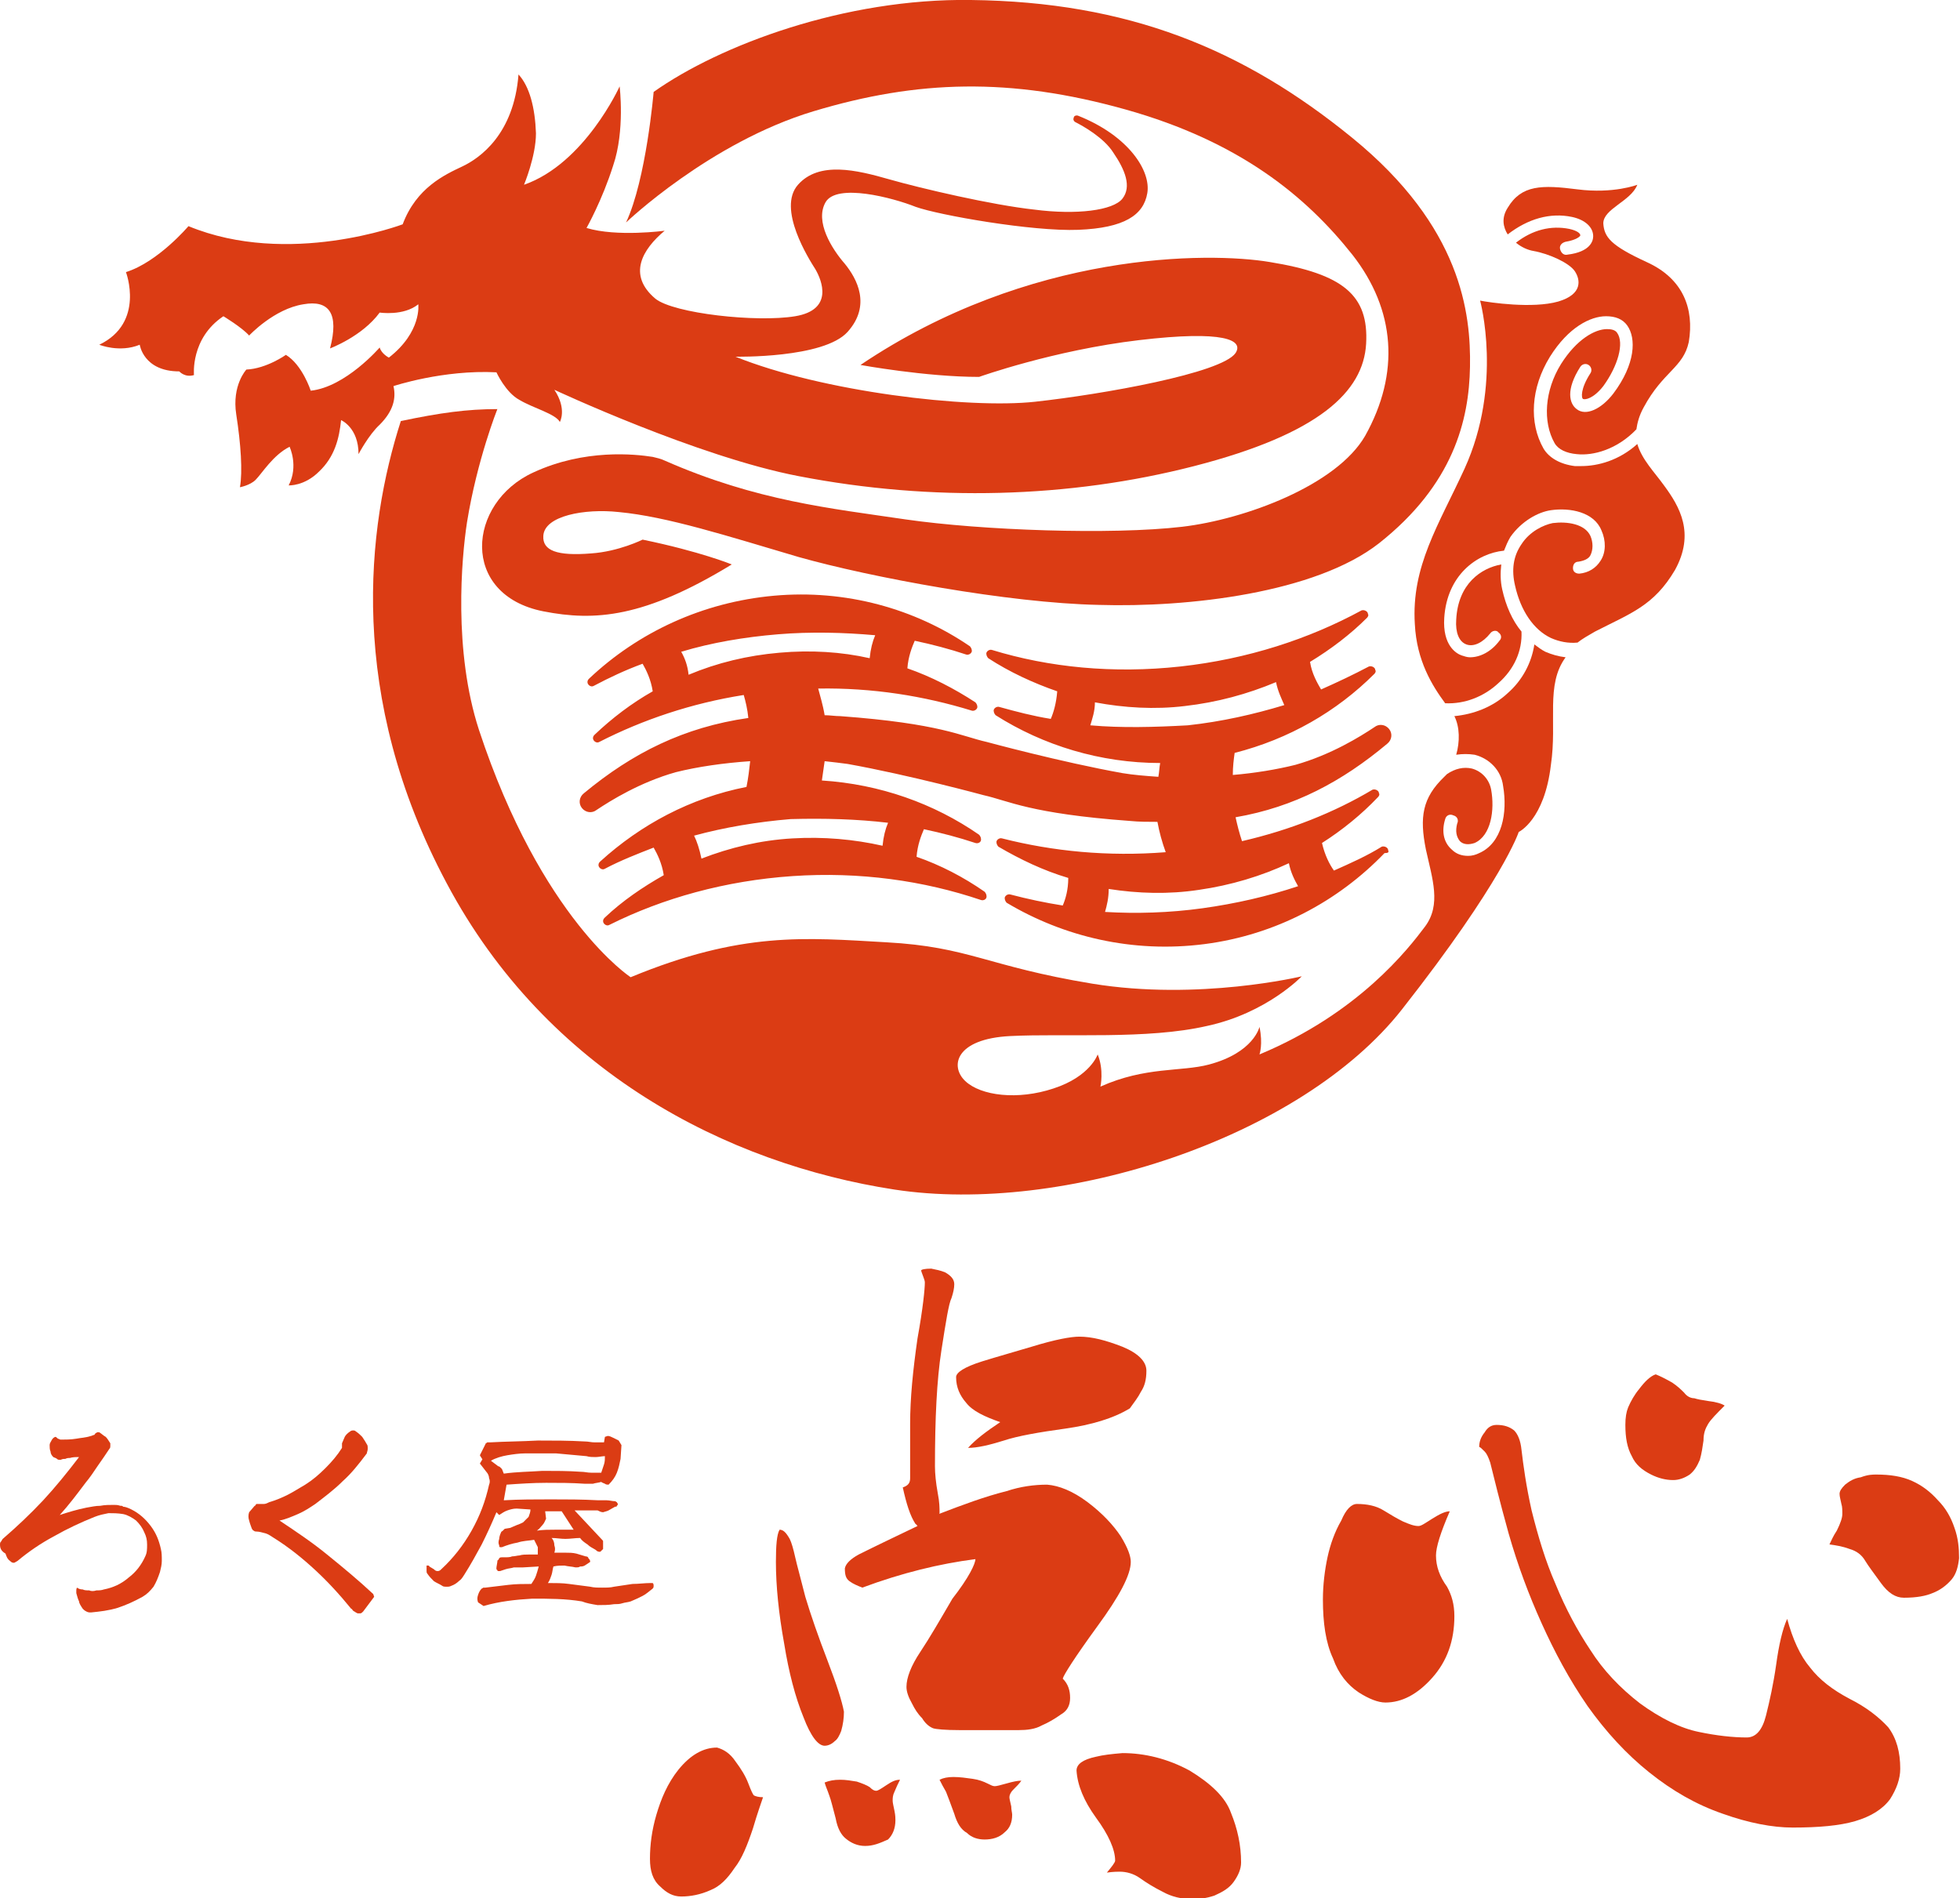 <?xml version="1.0" encoding="utf-8"?>
<!-- Generator: Adobe Illustrator 22.1.0, SVG Export Plug-In . SVG Version: 6.00 Build 0)  -->
<svg version="1.1" id="レイヤー_1" xmlns="http://www.w3.org/2000/svg" xmlns:xlink="http://www.w3.org/1999/xlink" x="0px"
	 y="0px" viewBox="0 0 213.2 206.5" style="enable-background:new 0 0 213.2 206.5;" xml:space="preserve">
<style type="text/css">
	.st0{fill:#DB3C14;}
</style>
<g>
	<g>
		<path class="st0" d="M6.3,156.5c0.1,0,0.2,0.1,0.3,0.1c0.5,0,1.1,0,1.7-0.1c0.5-0.1,1-0.1,1.6-0.3c0.1,0,0.2-0.1,0.3-0.1
			c0.1,0,0.1-0.1,0.2-0.2c0.1,0,0.1-0.1,0.2-0.1c0,0,0.1,0,0.1,0c0,0,0.1,0,0.1,0c0.3,0.2,0.5,0.4,0.7,0.5c0.2,0.2,0.3,0.4,0.5,0.7
			c0,0.1,0,0.2,0,0.3c0,0.1,0,0.2-0.1,0.3c-0.4,0.6-0.8,1.2-1.3,1.9c-0.4,0.6-0.8,1.2-1.3,1.8c-0.9,1.2-1.8,2.4-2.8,3.5
			c0.9-0.3,1.9-0.6,2.9-0.8c0.6-0.1,1-0.2,1.5-0.2c0.5-0.1,1-0.1,1.5-0.1c0.2,0,0.4,0,0.7,0.1c0.2,0,0.2,0,0.3,0.1
			c0.2,0,0.5,0.1,0.9,0.3c0.8,0.4,1.5,1,2.1,1.8c0.6,0.8,0.9,1.6,1.1,2.5c0.1,0.4,0.1,0.8,0.1,1.3c0,0.4-0.1,0.8-0.2,1.2
			c-0.2,0.6-0.4,1.1-0.7,1.6c-0.4,0.5-0.7,0.8-1.2,1.1c-0.9,0.5-1.8,0.9-2.7,1.2c-1,0.3-1.9,0.4-2.9,0.5c-0.2,0-0.3,0-0.5-0.1
			c-0.2-0.1-0.3-0.2-0.4-0.3c-0.2-0.3-0.4-0.6-0.4-0.8c-0.1-0.2-0.2-0.5-0.3-0.9c0-0.1,0-0.2,0-0.3c0-0.1,0-0.2,0.1-0.3
			c0.1,0.1,0.3,0.2,0.6,0.2c0.2,0.1,0.4,0.1,0.7,0.1c0.2,0.1,0.5,0.1,0.8,0c0.3,0,0.5,0,0.8-0.1c1-0.2,1.9-0.6,2.7-1.3
			c0.8-0.6,1.4-1.4,1.8-2.3c0.2-0.4,0.2-0.8,0.2-1.3c0-0.5-0.1-0.9-0.3-1.3c-0.2-0.5-0.5-0.9-0.9-1.3c-0.4-0.3-0.9-0.6-1.4-0.7
			c-0.6-0.1-1.1-0.1-1.6-0.1c-0.5,0.1-1,0.2-1.5,0.4c-1.5,0.6-3,1.3-4.4,2.1c-1.5,0.8-2.8,1.7-4,2.7c-0.2,0.1-0.3,0.2-0.4,0.2
			c-0.2,0-0.3-0.1-0.4-0.2c-0.3-0.2-0.4-0.5-0.5-0.8C0.1,168.7,0,168.4,0,168c0-0.1,0-0.2,0.1-0.3c0.1-0.1,0.1-0.2,0.2-0.3
			c1.5-1.3,3-2.7,4.4-4.2c1.3-1.4,2.6-3,3.9-4.7c-0.4,0-0.7,0-1,0.1c-0.2,0-0.3,0-0.5,0.1c-0.2,0-0.3,0-0.5,0.1
			c-0.2,0-0.3,0-0.4-0.1c-0.1-0.1-0.2-0.1-0.4-0.2c-0.2-0.2-0.3-0.4-0.3-0.6c-0.1-0.2-0.1-0.5-0.1-0.7c0-0.2,0.1-0.3,0.2-0.5
			c0.1-0.2,0.2-0.3,0.4-0.4C6.1,156.3,6.2,156.4,6.3,156.5z"/>
		<path class="st0" d="M37.2,157c0.1-0.2,0.2-0.5,0.3-0.7c0.1-0.2,0.3-0.4,0.6-0.6c0,0,0.1-0.1,0.3-0.1c0.1,0,0.2,0,0.3,0.1
			c0.3,0.2,0.5,0.4,0.7,0.6c0.2,0.3,0.4,0.6,0.5,0.8c0.1,0.1,0.1,0.3,0.1,0.5c0,0.2-0.1,0.4-0.1,0.5c-0.9,1.2-1.7,2.2-2.6,3
			c-1,1-2.1,1.8-3,2.5c-0.6,0.4-1.2,0.8-1.9,1.1c-0.7,0.3-1.4,0.6-2,0.7c1.8,1.2,3.6,2.4,5.3,3.8c1.6,1.3,3.3,2.7,4.9,4.2l0.1,0.3
			l-1.2,1.6c-0.1,0.1-0.2,0.2-0.3,0.2c-0.1,0-0.1,0-0.3,0l-0.2-0.1c-0.1-0.1-0.2-0.1-0.3-0.2c-0.1-0.1-0.1-0.2-0.2-0.2
			c-1.3-1.6-2.6-3-3.9-4.2c-1.4-1.3-2.9-2.5-4.5-3.5c-0.3-0.2-0.6-0.4-0.9-0.5c-0.4-0.1-0.7-0.2-1-0.2c-0.1,0-0.2,0-0.3-0.1
			c-0.1,0-0.1-0.1-0.2-0.2c-0.1-0.3-0.2-0.5-0.3-0.9c-0.1-0.3-0.1-0.6,0-0.9l0.6-0.7c0,0,0.1,0,0.1-0.1l0.1-0.1c0,0,0.1,0,0.2,0
			c0.2,0,0.4,0,0.6,0c0.2,0,0.4-0.1,0.6-0.2c0.7-0.2,1.4-0.5,2-0.8c0.6-0.3,1.2-0.7,1.9-1.1c0.8-0.5,1.5-1.1,2.2-1.8
			c0.7-0.7,1.3-1.4,1.8-2.2V157z"/>
		<path class="st0" d="M52.5,158.8c-0.1-0.2-0.2-0.3-0.3-0.5c0.1-0.2,0.2-0.4,0.3-0.6c0.1-0.2,0.2-0.4,0.3-0.6
			c0-0.1,0.1-0.1,0.2-0.2c0.1,0,0.2,0,0.3,0c1.7-0.1,3.4-0.1,5.2-0.2c1.7,0,3.4,0,5.1,0.1c0.4,0,0.7,0.1,1.1,0.1c0.4,0,0.7,0,1,0
			l0.1-0.6l0.3-0.1c0.2,0,0.4,0.1,0.6,0.2c0.2,0.1,0.4,0.2,0.6,0.3l0.3,0.5l-0.1,1.5c-0.1,0.5-0.2,1-0.4,1.5
			c-0.2,0.5-0.5,0.9-0.9,1.3c-0.1,0-0.3,0-0.4-0.1c-0.2-0.1-0.3-0.1-0.4-0.2c-0.3,0.1-0.6,0.1-0.9,0.2c-0.3,0-0.6,0-0.9,0
			c-1.4-0.1-2.8-0.1-4.2-0.1c-1.4,0-2.9,0.1-4.3,0.2l-0.3,1.7c1.7-0.1,3.4-0.1,5.1-0.1c1.7,0,3.4,0,5.2,0.1c0.3,0,0.6,0,0.9,0
			c0.3,0,0.6,0.1,0.9,0.1c0.1,0,0.1,0.1,0.2,0.1c0,0.1,0.1,0.1,0.1,0.2c0,0.1,0,0.1-0.1,0.2c0,0.1-0.1,0.1-0.2,0.1l-0.7,0.4
			c-0.2,0.1-0.3,0.1-0.6,0.2c-0.2,0-0.4-0.1-0.6-0.2h-2.5l3,3.2c0.1,0.1,0.1,0.1,0.1,0.2c0,0.1,0,0.1,0,0.2v0.6
			c-0.1,0.1-0.2,0.2-0.3,0.3c-0.2,0-0.3,0-0.5-0.2c-0.3-0.2-0.6-0.3-0.9-0.6c-0.3-0.2-0.6-0.4-0.8-0.7c-0.5,0-1.1,0.1-1.6,0.1
			c-0.5,0-1-0.1-1.5-0.1c0.2,0.2,0.3,0.5,0.3,0.8c0.1,0.3,0.1,0.5,0,0.8c0.4,0,0.8,0,1.2,0c0.4,0,0.8,0,1.2,0.1l1,0.3
			c0.2,0,0.3,0.1,0.3,0.2c0.1,0.1,0.2,0.2,0.2,0.4l-0.6,0.4c-0.2,0.1-0.3,0.1-0.5,0.1c-0.1,0.1-0.3,0.1-0.5,0.1
			c-0.4-0.1-0.8-0.1-1.2-0.2c-0.4,0-0.8,0-1.2,0.1c-0.1,0.3-0.1,0.6-0.2,0.9c-0.1,0.3-0.2,0.6-0.4,0.9c0.8,0,1.6,0,2.3,0.1
			c0.8,0.1,1.5,0.2,2.3,0.3c0.4,0.1,0.8,0.1,1.3,0.1c0.5,0,0.9,0,1.3-0.1c0.7-0.1,1.3-0.2,2-0.3c0.7,0,1.3-0.1,2-0.1h0.2
			c0.1,0.1,0.1,0.2,0.1,0.3c0,0.1,0,0.2-0.1,0.3c-0.4,0.3-0.7,0.6-1.1,0.8c-0.4,0.2-0.8,0.4-1.3,0.6c-0.3,0.1-0.6,0.1-0.9,0.2
			c-0.3,0.1-0.6,0.1-0.9,0.1c-0.6,0.1-1.2,0.1-1.8,0.1c-0.6-0.1-1.2-0.2-1.7-0.4c-1.8-0.3-3.6-0.3-5.4-0.3c-1.8,0.1-3.6,0.3-5.3,0.8
			l-0.6-0.4c-0.1-0.3-0.1-0.5,0-0.8c0.1-0.3,0.2-0.5,0.4-0.7c0.1,0,0.1-0.1,0.2-0.1c0.1,0,0.1,0,0.2,0c0.8-0.1,1.7-0.2,2.5-0.3
			c0.8-0.1,1.7-0.1,2.5-0.1c0.2-0.3,0.4-0.6,0.5-0.9c0.1-0.3,0.2-0.6,0.3-1l-1.7,0.1c-0.3,0-0.6,0-1,0c-0.3,0.1-0.6,0.1-0.9,0.2
			l-0.6,0.2c-0.1,0-0.1,0-0.2,0c-0.1,0-0.1-0.1-0.1-0.1c-0.1-0.1-0.1-0.1-0.1-0.1c0-0.1,0-0.1,0-0.2l0.1-0.6c0-0.1,0-0.2,0.1-0.2
			c0-0.1,0.1-0.1,0.1-0.2c0.1-0.1,0.2-0.1,0.3-0.1c0.1,0,0.2,0,0.3,0c0.3,0,0.6,0,0.8-0.1c0.3,0,0.6-0.1,0.8-0.1
			c0.3-0.1,0.7-0.1,1-0.1c0.3,0,0.7,0,1,0l0-0.8l-0.4-0.8c-0.6,0.1-1.2,0.1-1.8,0.3c-0.6,0.1-1.2,0.3-1.7,0.5c-0.1,0-0.1,0-0.2,0
			c-0.1,0-0.1-0.1-0.1-0.2c-0.1-0.2-0.1-0.4,0-0.7c0-0.2,0.1-0.5,0.2-0.7c0-0.1,0.1-0.1,0.2-0.2c0.1-0.1,0.1-0.1,0.2-0.2l0.6-0.1
			c0.2-0.1,0.5-0.2,0.7-0.3c0.3-0.1,0.5-0.2,0.7-0.3c0.2-0.2,0.4-0.4,0.6-0.6c0.1-0.3,0.2-0.5,0.2-0.8l-1.5-0.1
			c-0.4,0-0.7,0.1-1,0.2c-0.3,0.1-0.6,0.3-0.9,0.5l-0.3-0.3c-0.5,1.2-1,2.3-1.6,3.5c-0.6,1.1-1.2,2.2-1.9,3.3
			c-0.2,0.3-0.3,0.5-0.6,0.7c-0.2,0.2-0.5,0.4-0.8,0.5c-0.2,0.1-0.3,0.1-0.5,0.1c-0.2,0-0.4,0-0.5-0.1c-0.3-0.2-0.6-0.3-0.9-0.5
			c-0.3-0.3-0.5-0.5-0.7-0.8c-0.1-0.1-0.1-0.2-0.1-0.4c0-0.1,0-0.3,0-0.4c0,0,0-0.1,0-0.1c0,0,0,0,0.1,0c0,0,0.1,0,0.1,0
			c0,0,0.1,0,0.1,0.1l0.5,0.3c0.1,0.1,0.2,0.2,0.4,0.2c0.2,0,0.3-0.1,0.4-0.2c1.3-1.2,2.4-2.6,3.3-4.2c0.9-1.6,1.5-3.2,1.9-5
			c0.1-0.2,0.1-0.5,0-0.7c0-0.2-0.1-0.5-0.3-0.7l-0.7-0.9l0.3-0.5C52.7,159.1,52.6,159,52.5,158.8z M54.2,159.5
			c0.1,0,0.2,0.1,0.2,0.1c0.1,0.1,0.1,0.1,0.2,0.2l0.2,0.5c1.4-0.2,2.8-0.2,4.2-0.3c1.4,0,2.8,0,4.2,0.1c0.4,0,0.7,0.1,1.1,0.1
			c0.4,0,0.7,0,1.1,0c0.1-0.3,0.2-0.6,0.3-0.9c0.1-0.3,0.1-0.6,0.1-0.9c-0.3,0-0.7,0.1-1,0.1c-0.3,0-0.7,0-1-0.1
			c-1.1-0.1-2.2-0.2-3.3-0.3c-1.1,0-2.3,0-3.4,0c-0.6,0-1.3,0.1-1.9,0.2c-0.6,0.1-1.3,0.3-1.8,0.6L54.2,159.5z M59.4,165.2
			c-0.1,0.2-0.2,0.5-0.4,0.7c-0.2,0.2-0.3,0.4-0.6,0.6c0.7-0.1,1.3-0.1,2-0.1c0.7,0,1.3,0,2,0l-1.3-2l-1.8,0L59.4,165.2z"/>
	</g>
	<g>
		<path class="st0" d="M74.1,206.3c-0.9,0-1.6-0.4-2.3-1.1c-0.8-0.7-1.1-1.7-1.1-3c0-1.5,0.2-3.1,0.7-4.8c0.5-1.7,1.2-3.4,2.4-4.9
			c1.3-1.6,2.7-2.4,4.2-2.4c0.7,0.2,1.4,0.6,2,1.5c0.6,0.8,1.1,1.6,1.4,2.4c0.3,0.8,0.5,1.2,0.6,1.3c0.2,0.1,0.5,0.2,1,0.2
			c-0.2,0.6-0.6,1.7-1.1,3.4c-0.6,1.8-1.2,3.3-2,4.3c-0.8,1.2-1.6,2-2.6,2.4C76.2,206.1,75.1,206.3,74.1,206.3z M84.4,169.9
			c0-1.8,0.1-3,0.4-3.5c0.4,0,0.7,0.3,1.1,1c0.2,0.4,0.4,1.1,0.6,2c0.2,0.9,0.6,2.3,1.1,4.3c0.6,2,1.4,4.3,2.4,6.9
			c1,2.6,1.6,4.5,1.8,5.6c0,0.7-0.1,1.4-0.3,2.1c-0.2,0.5-0.4,0.9-0.7,1.1c-0.3,0.3-0.7,0.5-1.1,0.5c-0.7,0-1.5-1-2.3-3.1
			c-0.9-2.2-1.6-4.9-2.1-8C84.7,175.5,84.4,172.5,84.4,169.9z M94.1,200.8c-0.8,0-1.5-0.3-2.1-0.8c-0.5-0.4-0.9-1.1-1.1-2.2
			c-0.3-1.1-0.5-2-0.7-2.5c-0.2-0.6-0.4-1-0.5-1.4c0.5-0.2,1-0.3,1.7-0.3c0.6,0,1.2,0.1,1.8,0.2c0.6,0.2,1.1,0.4,1.4,0.6
			c0.3,0.3,0.5,0.4,0.7,0.4c0.2,0,0.5-0.2,1.1-0.6c0.6-0.4,1-0.6,1.5-0.6c-0.2,0.4-0.4,0.8-0.6,1.3c-0.2,0.4-0.2,0.7-0.2,1
			c0,0.2,0.1,0.6,0.2,1.1c0.1,0.5,0.1,0.8,0.1,1c0,0.9-0.3,1.6-0.8,2.1C95.7,200.5,95,200.8,94.1,200.8z M106.1,169.6
			c-3.9,0.5-8,1.5-12.3,3.1c-0.5-0.2-1-0.4-1.4-0.7c-0.4-0.3-0.5-0.7-0.5-1.4c0.1-0.5,0.6-1,1.5-1.5c1.8-0.9,3.9-1.9,6.4-3.1
			c-0.1-0.1-0.1-0.2-0.2-0.2c-0.6-0.9-1-2.2-1.4-4c0.6-0.2,0.8-0.5,0.8-1v-5.9c0-2.8,0.3-5.8,0.8-9.3c0.6-3.3,0.8-5.4,0.8-6.1
			c0-0.2-0.1-0.4-0.2-0.7c-0.1-0.3-0.2-0.5-0.2-0.6c0-0.1,0.4-0.2,1.1-0.2c0.5,0.1,1,0.2,1.5,0.4c0.7,0.4,1,0.8,1,1.3
			c0,0.4-0.1,0.9-0.3,1.5c-0.3,0.6-0.6,2.5-1.1,5.7c-0.5,3.2-0.7,7.4-0.7,12.6c0,0.8,0.1,1.8,0.3,2.9c0.2,1,0.2,1.7,0.2,2.1
			c0,0.1,0,0.2-0.1,0.2c2.6-1,5-1.9,7.4-2.5c1.5-0.5,3-0.7,4.4-0.7c1.3,0.1,2.8,0.7,4.4,1.9c1.6,1.2,2.8,2.5,3.6,3.7
			c0.8,1.3,1.1,2.2,1.1,2.8c0,1.4-1.2,3.7-3.7,7.1c-2.4,3.3-3.6,5.2-3.7,5.6c0.6,0.6,0.8,1.3,0.8,2.1c0,0.8-0.3,1.4-1,1.8
			c-0.7,0.5-1.4,0.9-2.1,1.2c-0.7,0.4-1.6,0.5-2.5,0.5h-6.4c-1.6,0-2.6-0.1-2.9-0.2c-0.5-0.2-0.9-0.6-1.2-1.1
			c-0.5-0.5-0.8-1-1.1-1.6c-0.4-0.7-0.6-1.3-0.6-1.8c0-1,0.5-2.3,1.5-3.8c1-1.5,2.1-3.4,3.5-5.8
			C105.4,171.6,106.1,170.1,106.1,169.6z M107.1,200.1c-0.7,0-1.4-0.2-1.9-0.7c-0.7-0.4-1.1-1.1-1.4-2.1c-0.4-1.1-0.7-1.9-0.9-2.4
			c-0.3-0.5-0.5-0.9-0.7-1.3c0.4-0.2,0.9-0.3,1.5-0.3c0.7,0,1.4,0.1,2.1,0.2c0.7,0.1,1.2,0.3,1.6,0.5c0.4,0.2,0.6,0.3,0.8,0.3
			c0.2,0,0.6-0.1,1.3-0.3c0.7-0.2,1.2-0.3,1.6-0.3c-0.2,0.3-0.5,0.6-0.9,1c-0.3,0.3-0.4,0.6-0.4,0.8c0,0.2,0.1,0.5,0.2,1
			c0,0.4,0.1,0.7,0.1,0.9c0,0.9-0.3,1.5-0.8,1.9C108.7,199.9,107.9,200.1,107.1,200.1z M117.4,145.4c1.4,0,2.9,0.4,4.7,1.1
			c1.7,0.7,2.6,1.6,2.6,2.6c0,1-0.2,1.7-0.6,2.3c-0.3,0.6-0.7,1.1-1.2,1.8c-1.8,1.1-4.2,1.8-7,2.2c-2.9,0.4-5.2,0.8-6.7,1.3
			c-1.6,0.5-2.9,0.8-3.9,0.8c0.8-0.9,2-1.8,3.5-2.8c-1.7-0.6-3-1.2-3.7-2.1c-0.7-0.8-1.1-1.7-1.1-2.8c0-0.5,0.9-1.1,2.8-1.7
			c1.6-0.5,3.4-1,5.4-1.6C114.8,145.7,116.5,145.4,117.4,145.4z M121.3,202.4c0-1.2-0.7-2.8-2.1-4.7c-1.3-1.8-2-3.5-2.1-5.1
			c0-0.7,0.7-1.2,2.1-1.5c0.8-0.2,1.7-0.3,2.9-0.4c2.4,0,4.9,0.6,7.3,1.9c2.3,1.4,3.9,2.9,4.5,4.6c0.7,1.7,1.1,3.5,1.1,5.4
			c0,0.7-0.3,1.4-0.8,2.1c-0.5,0.7-1.2,1.1-2.1,1.5c-0.9,0.3-1.7,0.4-2.2,0.4c-1.4,0-2.5-0.3-3.4-0.8c-1-0.5-1.8-1-2.5-1.5
			c-0.7-0.5-1.5-0.7-2.2-0.7c-0.2,0-0.7,0-1.4,0.1C120.9,203.1,121.3,202.6,121.3,202.4z"/>
		<path class="st0" d="M147.6,163.6c1.1,0,2.1,0.2,2.9,0.7c0.8,0.5,1.5,0.9,2.1,1.2c0.7,0.3,1.2,0.5,1.7,0.5c0.3,0,0.7-0.3,1.5-0.8
			c0.8-0.5,1.4-0.8,1.9-0.8c-1,2.3-1.5,3.9-1.5,4.8c0,1.2,0.4,2.3,1.2,3.4c0.5,0.9,0.8,1.9,0.8,3.2c0,2.7-0.8,4.9-2.4,6.7
			c-1.6,1.8-3.3,2.7-5.1,2.7c-0.8,0-1.8-0.4-2.9-1.1c-1.2-0.8-2.2-2-2.8-3.7c-0.8-1.7-1.1-3.9-1.1-6.4c0-1.6,0.2-3.2,0.5-4.6
			c0.3-1.4,0.8-2.8,1.5-4C146.4,164.2,147,163.6,147.6,163.6z M195,198.8c-2.2,0-4.8-0.5-7.6-1.5c-2.9-1-5.5-2.5-8-4.5
			c-2.5-2-4.7-4.4-6.7-7.2c-2-2.9-3.6-5.9-5-9c-1.4-3.1-2.6-6.3-3.6-9.8c-1-3.6-1.6-6.1-2-7.7c-0.2-0.6-0.4-1-0.6-1.2
			c-0.3-0.3-0.5-0.5-0.6-0.5c0-0.6,0.2-1.1,0.6-1.6c0.3-0.5,0.7-0.8,1.3-0.8c0.8,0,1.4,0.2,1.9,0.6c0.4,0.4,0.7,1.1,0.8,2.1
			c0.2,1.7,0.5,3.9,1.1,6.6c0.7,2.8,1.5,5.5,2.6,8c1.1,2.7,2.4,5.1,3.8,7.2c1.4,2.2,3.2,4.1,5.4,5.8c2.2,1.6,4.4,2.7,6.4,3.1
			c1.9,0.4,3.7,0.6,5.2,0.6c1,0,1.7-0.8,2.1-2.4c0.4-1.6,0.8-3.4,1.1-5.5c0.3-2.2,0.7-3.9,1.2-5c0.6,2.2,1.4,4,2.5,5.3
			c1,1.3,2.4,2.4,4.3,3.4c1.8,0.9,3.2,2,4.2,3.1c0.9,1.2,1.3,2.7,1.3,4.5c0,1.1-0.4,2.2-1.1,3.3c-0.8,1.1-2.1,1.9-3.8,2.4
			C200.1,198.6,197.8,198.8,195,198.8z M180.1,149.5c0.5,0.2,1.1,0.5,1.8,0.9c0.6,0.4,1,0.8,1.3,1.1c0.3,0.4,0.7,0.6,1.1,0.6
			c0.3,0.1,0.8,0.2,1.5,0.3c0.9,0.1,1.5,0.3,1.8,0.5c-0.9,0.9-1.5,1.5-1.8,2c-0.3,0.5-0.5,1-0.5,1.8c-0.1,0.7-0.2,1.4-0.4,2.1
			c-0.3,0.7-0.6,1.2-1.1,1.6c-0.6,0.4-1.2,0.6-1.8,0.6c-0.8,0-1.6-0.2-2.4-0.6c-1-0.5-1.7-1.1-2.1-2c-0.5-0.9-0.7-2-0.7-3.4
			c0-0.8,0.1-1.4,0.3-1.9c0.3-0.7,0.7-1.4,1.2-2C178.9,150.3,179.5,149.7,180.1,149.5z M204.1,160.4c1.5,0,2.8,0.2,3.9,0.7
			c1.1,0.5,2,1.2,2.8,2.1c0.8,0.8,1.4,1.8,1.8,3c0.4,1.1,0.5,2.2,0.5,3.3c-0.1,0.9-0.3,1.7-0.8,2.3c-0.6,0.7-1.3,1.2-2.1,1.5
			c-0.7,0.3-1.7,0.5-3.1,0.5c-0.9,0-1.7-0.5-2.5-1.6c-0.8-1.1-1.4-1.9-1.7-2.4c-0.4-0.7-1-1.1-1.7-1.3c-0.8-0.3-1.5-0.4-2.2-0.5
			c0.2-0.4,0.4-0.9,0.8-1.5c0.4-0.8,0.6-1.4,0.6-1.8c0-0.4,0-0.8-0.1-1.1c-0.1-0.5-0.2-0.8-0.2-1.1c0-0.3,0.2-0.6,0.6-1
			c0.5-0.4,1-0.7,1.7-0.8C203.2,160.4,203.7,160.4,204.1,160.4z"/>
	</g>
	<path class="st0" d="M56.4,8.1c-0.5,6.5-4.2,9.1-6.1,10c-1.9,0.9-5,2.3-6.5,6.3c0,0-12.4,4.7-23.3,0.2c0,0-3.3,3.9-6.8,5
		c0,0,2.1,5.5-2.9,7.9c0,0,2.2,0.9,4.4,0c0,0,0.4,2.9,4.3,2.9c0,0,0.6,0.7,1.6,0.4c0,0-0.4-4,3.2-6.4c0,0,2,1.2,2.8,2.1
		c0,0,2.7-2.9,5.9-3.4c2.8-0.5,3.9,1,2.9,4.8c0,0,3.5-1.3,5.4-3.9c0,0,2.6,0.4,4.2-0.9c0,0,0.4,3-3.2,5.8c0,0-0.8-0.4-1-1.1
		c0,0-3.7,4.3-7.5,4.7c0,0-0.9-2.8-2.7-3.9c0,0-2.1,1.5-4.3,1.6c0,0-1.6,1.7-1.1,4.9c0.5,3.2,0.7,6.2,0.4,7.9c0,0,1.1-0.2,1.7-0.8
		c0.7-0.7,1.9-2.7,3.7-3.6c0,0,1,2.1-0.1,4.2c0,0,1.7,0.1,3.3-1.5c1.7-1.6,2.2-3.6,2.4-5.6c0,0,1.9,0.8,1.9,3.7c0,0,1.1-2.1,2.3-3.2
		c1.5-1.5,1.8-2.9,1.5-4.2c0,0,5.4-1.8,11.2-1.5c0,0,1,2.2,2.5,3c1.5,0.9,3.9,1.5,4.4,2.4c0,0,0.8-1.4-0.6-3.5
		c0,0,15.6,7.3,26.6,9.4c14.5,2.8,29.4,2.4,43-1.1s18.4-8.1,18.7-13.3c0.3-5.3-2.5-7.6-10.5-8.9c-6.6-1.1-26.1-1.2-44.5,11.2
		c0,0,7.1,1.3,12.9,1.3c0,0,8.1-2.9,17.4-4s11.4,0,10.5,1.4c-1.5,2.2-14.5,4.5-21.8,5.3c-7.3,0.8-23.2-1.1-32.6-4.9
		c0,0,9.6,0.2,12.2-2.7c2.6-2.9,1-5.8-0.3-7.4c-1.4-1.6-3.3-4.6-2.1-6.7c1.2-2.1,7.3-0.5,9.8,0.5c2.5,0.9,12.7,2.7,17.7,2.5
		c5-0.2,7.1-1.6,7.5-4c0.4-2.4-2-6.2-7.5-8.4c-0.2-0.1-0.5,0-0.5,0.2l0,0c-0.1,0.2,0,0.4,0.2,0.5c0.8,0.4,3.1,1.7,4.1,3.3
		c1.3,1.9,2,3.7,1,5c-1,1.3-5,1.8-9.6,1.2c-4.6-0.5-12.3-2.3-15.8-3.3c-3.5-1-7.6-2-9.9,0.6c-2.3,2.6,1.2,8.1,1.9,9.2
		c0.7,1.2,2,4.4-2.2,5.1c-4.2,0.7-13.2-0.3-15.2-1.9c-3.1-2.6-1.4-5.4,1-7.4c0,0-5.2,0.7-8.5-0.3c0,0,1.7-3,2.9-6.8
		c1.3-3.8,0.7-8.6,0.7-8.6s-3.8,8.4-10.4,10.7c0,0,1.3-3.1,1.3-5.6C58.2,11.7,57.6,9.4,56.4,8.1z"/>
	<path class="st0" d="M79.6,61.4c0,0-3.4-1.4-9.7-2.7c0,0-2.6,1.3-5.6,1.5c-3.7,0.3-5.3-0.3-5.2-1.9c0.1-2.2,4.5-3,8.2-2.6
		c5.3,0.5,11.8,2.6,19.6,4.9c7.8,2.2,22.8,5,32.6,5.2c9.8,0.3,23.6-1.3,30.5-6.7c8.1-6.4,9.8-13.4,9.9-19.2
		c0.1-5.8-0.9-15.2-12.8-24.9c-11.9-9.7-24.4-14.8-41.5-15C91.9-0.2,78.3,4.9,71.1,10c0,0-0.8,9.5-3,14.2c0,0,9.1-8.7,20.4-12.1
		c11.3-3.4,21.4-3.7,33.9-0.2c12.5,3.5,19.7,9.5,24.7,15.8c4.7,6,5.2,12.9,1.4,19.7c-3.1,5.4-13.1,9.1-19.9,9.9
		c-7.7,0.9-21.8,0.4-30.1-0.8c-8.1-1.2-16.2-2-26.2-6.4c-0.4-0.2-0.9-0.3-1.3-0.4c-1.9-0.3-7.4-0.9-13,1.7c-7.2,3.3-8,13.3,1.1,15.1
		C64.7,67.6,70.1,67.2,79.6,61.4z"/>
	<polygon class="st0" points="107.2,70.4 107.2,70.4 107.2,70.4 	"/>
	<path class="st0" d="M151,92.5c0-0.3-0.4-0.5-0.7-0.4c-1.6,1-3.4,1.8-5.2,2.6c-0.5-0.7-1-1.7-1.3-3c2.2-1.4,4.3-3.1,6.1-5
		c0.1-0.1,0.2-0.3,0.1-0.4c0-0.3-0.4-0.5-0.7-0.4c-4.2,2.5-9,4.4-14.2,5.6c-0.3-0.9-0.5-1.7-0.7-2.6c6.4-1.1,11.6-3.9,16.5-8
		c0.5-0.4,0.6-1.1,0.2-1.6c-0.4-0.5-1.1-0.6-1.6-0.2c-1.5,1-4.7,3-8.6,4.1c-2,0.5-4.4,0.9-6.8,1.1c0-0.9,0.1-1.7,0.2-2.4
		c5.9-1.5,11.1-4.5,15.2-8.6c0.1-0.1,0.2-0.3,0.1-0.4c0-0.3-0.4-0.5-0.7-0.4c-1.7,0.9-3.4,1.7-5.2,2.5c-0.4-0.7-1-1.7-1.2-3
		c2.3-1.4,4.4-3,6.2-4.8c0.1-0.1,0.2-0.3,0.1-0.4v0c0-0.3-0.4-0.5-0.7-0.4c-5.7,3.1-12.4,5.3-19.7,6.1c-7.3,0.8-14.3,0.1-20.5-1.8
		c-0.3-0.1-0.7,0.2-0.6,0.5v0c0,0.1,0.1,0.3,0.2,0.4c2.3,1.5,4.9,2.7,7.5,3.6c-0.1,1.3-0.4,2.3-0.7,3c-1.9-0.3-3.8-0.8-5.6-1.3
		c-0.3-0.1-0.7,0.2-0.6,0.5c0,0.1,0.1,0.3,0.2,0.4c5.2,3.3,11.4,5.2,17.9,5.2c-0.1,0.5-0.1,1-0.2,1.5c-1.4-0.1-2.7-0.2-3.9-0.4
		c-6.7-1.2-14.8-3.4-14.8-3.4v0c-2.7-0.6-5-2-15.9-2.8c-0.6,0-1.1-0.1-1.7-0.1c-0.2-1.2-0.5-2.1-0.7-2.9c5.9-0.1,11.5,0.8,16.7,2.4
		c0.3,0.1,0.7-0.2,0.6-0.5c0-0.1-0.1-0.3-0.2-0.4c-2.3-1.5-4.8-2.8-7.4-3.7c0.1-1.3,0.5-2.3,0.8-3c1.9,0.4,3.8,0.9,5.6,1.5
		c0.3,0.1,0.7-0.2,0.6-0.5c0-0.1-0.1-0.3-0.2-0.4c-6-4.1-13.5-6.2-21.3-5.5c-7.8,0.7-14.8,4-20.1,9c-0.1,0.1-0.2,0.2-0.2,0.4
		c0,0.3,0.4,0.6,0.7,0.4c1.7-0.9,3.4-1.7,5.3-2.4c0.4,0.7,0.9,1.7,1.1,3c-2.3,1.3-4.4,2.9-6.3,4.7c-0.1,0.1-0.2,0.2-0.2,0.4v0
		c0,0.3,0.4,0.6,0.7,0.4c4.7-2.4,10-4.2,15.7-5.1c0.2,0.7,0.4,1.5,0.5,2.5c-7,1-12.6,3.8-17.9,8.2c-0.5,0.4-0.6,1.1-0.2,1.6
		c0.4,0.5,1.1,0.6,1.6,0.2c1.5-1,4.7-3,8.6-4.1c2.4-0.6,5.2-1,8.1-1.2c-0.1,0.9-0.2,1.8-0.4,2.8c-6.1,1.2-11.5,4.1-15.9,8.1
		c-0.1,0.1-0.2,0.2-0.2,0.4c0,0.3,0.4,0.6,0.7,0.4c1.7-0.9,3.5-1.6,5.3-2.3c0.4,0.7,0.9,1.7,1.1,3c-2.3,1.3-4.5,2.8-6.4,4.6
		c-0.1,0.1-0.2,0.2-0.2,0.4c0,0.3,0.4,0.6,0.7,0.4c5.8-2.9,12.6-4.8,19.9-5.3c7.3-0.5,14.3,0.5,20.5,2.6c0.3,0.1,0.7-0.1,0.6-0.5
		c0-0.1-0.1-0.3-0.2-0.4c-2.3-1.6-4.8-2.9-7.4-3.8c0.1-1.3,0.5-2.3,0.8-3c1.9,0.4,3.8,0.9,5.6,1.5c0.3,0.1,0.7-0.1,0.6-0.5
		c0-0.1-0.1-0.3-0.2-0.4c-4.9-3.4-10.8-5.5-17.1-5.9c0.1-0.7,0.2-1.4,0.3-2.1c0.9,0.1,1.8,0.2,2.5,0.3c6.7,1.2,14.8,3.4,14.8,3.4v0
		c2.7,0.6,5,2,15.9,2.8c1,0.1,2,0.1,3,0.1c0.2,1.1,0.5,2.2,0.9,3.3c-6.3,0.5-12.3-0.1-17.8-1.5c-0.3-0.1-0.7,0.2-0.6,0.5
		c0,0.1,0.1,0.3,0.2,0.4c2.4,1.4,4.9,2.6,7.6,3.4c0,1.3-0.3,2.3-0.6,3c-1.9-0.3-3.8-0.7-5.7-1.2c-0.3-0.1-0.7,0.2-0.6,0.5
		c0,0.1,0.1,0.3,0.2,0.4c6.2,3.7,13.7,5.5,21.5,4.5c7.8-1,14.6-4.7,19.6-9.9C151,92.8,151.1,92.7,151,92.5L151,92.5z M74.1,70.9
		c3.3-1,6.9-1.6,10.5-1.9c3.6-0.3,7.2-0.2,10.6,0.1c-0.3,0.7-0.5,1.5-0.6,2.5c-3.1-0.7-6.4-0.9-9.8-0.6c-3.5,0.3-6.8,1.1-9.9,2.4
		C74.8,72.4,74.5,71.6,74.1,70.9z M96.6,89.5c-0.3,0.7-0.5,1.5-0.6,2.5c-3.1-0.7-6.4-1-9.8-0.8c-3.5,0.2-6.8,1-9.9,2.2
		c-0.2-1-0.5-1.9-0.8-2.5c3.3-0.9,6.9-1.5,10.5-1.8C89.7,89,93.2,89.1,96.6,89.5z M118.6,78.9c0.2-0.7,0.5-1.5,0.5-2.5
		c3.2,0.6,6.5,0.8,9.8,0.4c3.5-0.4,6.8-1.3,9.9-2.6c0.2,1,0.6,1.8,0.9,2.5c-3.3,1-6.8,1.8-10.5,2.2C125.6,79.1,122,79.2,118.6,78.9z
		 M130.8,98.8c-3.6,0.5-7.2,0.6-10.6,0.4c0.2-0.7,0.4-1.5,0.4-2.5c3.2,0.5,6.5,0.6,9.8,0.1c3.5-0.5,6.8-1.5,9.8-2.9
		c0.2,1,0.6,1.8,1,2.5C137.9,97.5,134.4,98.3,130.8,98.8z"/>
	<g>
		<path class="st0" d="M170.3,71.5c-0.8-0.1-1.5-0.3-2.2-0.6c-0.4-0.2-0.8-0.5-1.2-0.8c-0.3,2-1.3,3.9-2.9,5.3
			c-1.6,1.5-3.7,2.3-5.8,2.5c0.6,1.2,0.6,2.8,0.2,4.2c0.7-0.1,1.3-0.1,2,0c1.6,0.4,2.9,1.7,3.1,3.4c0.5,2.9-0.1,6.2-2.6,7.3
			c-0.4,0.2-0.8,0.3-1.2,0.3c-0.7,0-1.3-0.2-1.8-0.7c-0.9-0.8-1.1-2-0.7-3.3c0.1-0.4,0.5-0.6,0.9-0.4c0.4,0.1,0.6,0.5,0.4,0.9
			c-0.2,0.8-0.1,1.4,0.3,1.9c0.4,0.4,1,0.4,1.6,0.2c1.8-0.8,2.2-3.6,1.8-5.8c-0.2-1.1-1-2-2.1-2.3c-0.9-0.2-1.8,0-2.7,0.6
			c-0.1,0.1-0.2,0.2-0.3,0.3c-2.4,2.3-2.7,4.4-2,7.9c0.7,3.2,1.7,6-0.1,8.4c-1.8,2.4-7.2,9.4-18,13.9c0,0,0.4-1.1,0-3
			c0,0-0.6,2.8-5.5,4.1c-3,0.8-6.9,0.2-11.8,2.4c0,0,0.4-1.8-0.3-3.5c0,0-0.8,2.4-4.8,3.7c-3.9,1.3-7.9,0.8-9.6-0.8
			c-1.7-1.6-1.1-4.6,4.9-4.9c6-0.3,14.9,0.4,21.4-1.1c6.5-1.4,10.3-5.4,10.3-5.4s-11.2,2.7-22.8,0.8c-11.5-1.9-13.3-4-22.4-4.5
			c-8.8-0.5-15.7-1.2-27.8,3.8c0,0-9.7-6.3-16.5-26.9c-2.8-8.6-1.9-18.7-1.3-22.6c1.1-6.8,3.3-12.3,3.3-12.3
			c-3.3,0-6.2,0.4-10.5,1.3c-3.7,11.5-5.9,29.9,5,50.3c10.9,20.5,30.5,30.5,48.7,33.3c18.3,2.8,44.2-5.6,55.2-19.6
			s12.7-19.3,12.7-19.3s2.8-1.3,3.5-7.3C169.4,78.5,168.1,74.5,170.3,71.5z"/>
		<path class="st0" d="M179.1,28.5c-3.9-1.8-4.6-2.7-4.7-4.2c0-1.6,3-2.4,3.7-4.2c0,0-2.6,1-6.5,0.5c-3.9-0.5-6.1-0.5-7.6,2
			c-0.7,1.1-0.5,2.1,0,2.9c2.2-1.7,4.6-2.4,7-1.9c1.4,0.3,2.3,1.1,2.3,2.1c0,0.5-0.3,1.7-2.8,2c-0.4,0.1-0.7-0.2-0.8-0.6
			c-0.1-0.4,0.2-0.7,0.6-0.8c1.2-0.2,1.6-0.6,1.6-0.7c0-0.2-0.3-0.5-1.2-0.7c-2-0.4-4,0.1-5.8,1.5c0.6,0.5,1.3,0.8,1.9,0.9
			c1.7,0.3,3.9,1.3,4.5,2.2c0.6,0.9,0.9,2.5-1.8,3.3c-2.8,0.8-7.5,0.1-8.5-0.1c0,0,2.5,9.1-1.7,18.3c-2.8,6.1-5.8,10.6-5.4,16.9
			c0.2,4,1.9,6.7,3.3,8.6c2.1,0.1,4.2-0.7,5.8-2.2c1.7-1.5,2.6-3.5,2.5-5.6c-1-1.2-1.7-2.8-2.1-4.6c-0.2-0.9-0.2-1.8-0.1-2.7
			c-2.2,0.4-4.7,2.1-4.9,6c-0.1,1.4,0.3,2.4,1.1,2.7c0.8,0.3,1.8-0.2,2.6-1.2c0.2-0.3,0.7-0.4,0.9-0.1c0.3,0.2,0.4,0.6,0.1,0.9
			c-0.9,1.2-2.1,1.8-3.2,1.8c-0.3,0-0.6-0.1-0.9-0.2c-0.6-0.2-2.1-1.1-1.9-4.1c0.3-4.6,3.5-7,6.5-7.3c0,0,0,0,0,0
			c0.2-0.5,0.4-1,0.7-1.5c1.2-1.7,3-2.7,4.4-2.9c2.1-0.3,4.7,0.2,5.5,2.2c0.5,1.1,0.5,2.4-0.1,3.3c-0.5,0.8-1.3,1.3-2.3,1.4
			c-0.4,0-0.7-0.2-0.7-0.6c0-0.4,0.2-0.7,0.6-0.7c0.6-0.1,1.1-0.3,1.3-0.7c0.3-0.6,0.3-1.4,0-2.1c-0.6-1.3-2.5-1.6-4.1-1.4
			c-1,0.2-2.5,0.9-3.4,2.3c-0.9,1.3-1.1,2.8-0.7,4.5c0.6,2.7,2,4.8,3.9,5.7c0.9,0.4,1.9,0.6,2.9,0.5c0.5-0.4,1.2-0.8,1.9-1.2
			c3.9-2,6.4-2.8,8.7-6.7c2.2-4,0.5-6.9-1.2-9.2c-1-1.4-2.4-2.8-2.9-4.5c-2,1.8-4.3,2.4-6.1,2.4c-0.2,0-0.5,0-0.7,0
			c-1.6-0.2-2.8-0.9-3.4-1.9c-1.6-2.8-1.4-6.6,0.7-10c2-3.2,4.4-4.4,6.1-4.4c1,0,1.8,0.3,2.3,1c1,1.4,0.9,4.2-1.5,7.4
			c-1.3,1.7-3,2.5-4,1.7c-0.8-0.6-1.2-2.1,0.4-4.6c0.2-0.3,0.6-0.4,0.9-0.2c0.3,0.2,0.4,0.6,0.2,0.9c-1.1,1.7-1,2.7-0.8,2.8
			c0.2,0.1,1.1,0,2.2-1.4c1.6-2.2,2.3-4.7,1.5-5.8c-0.2-0.3-0.6-0.4-1.1-0.4c-1.3,0-3.3,1.1-5,3.8c-1.8,2.9-2,6.3-0.7,8.6
			c0.4,0.7,1.3,1.1,2.4,1.2c1.8,0.2,4.4-0.5,6.5-2.7c0.1-0.7,0.3-1.5,0.8-2.4c2.1-3.9,4.3-4.3,4.9-7.1
			C184.3,33.6,183.1,30.3,179.1,28.5z"/>
	</g>
</g>
</svg>

